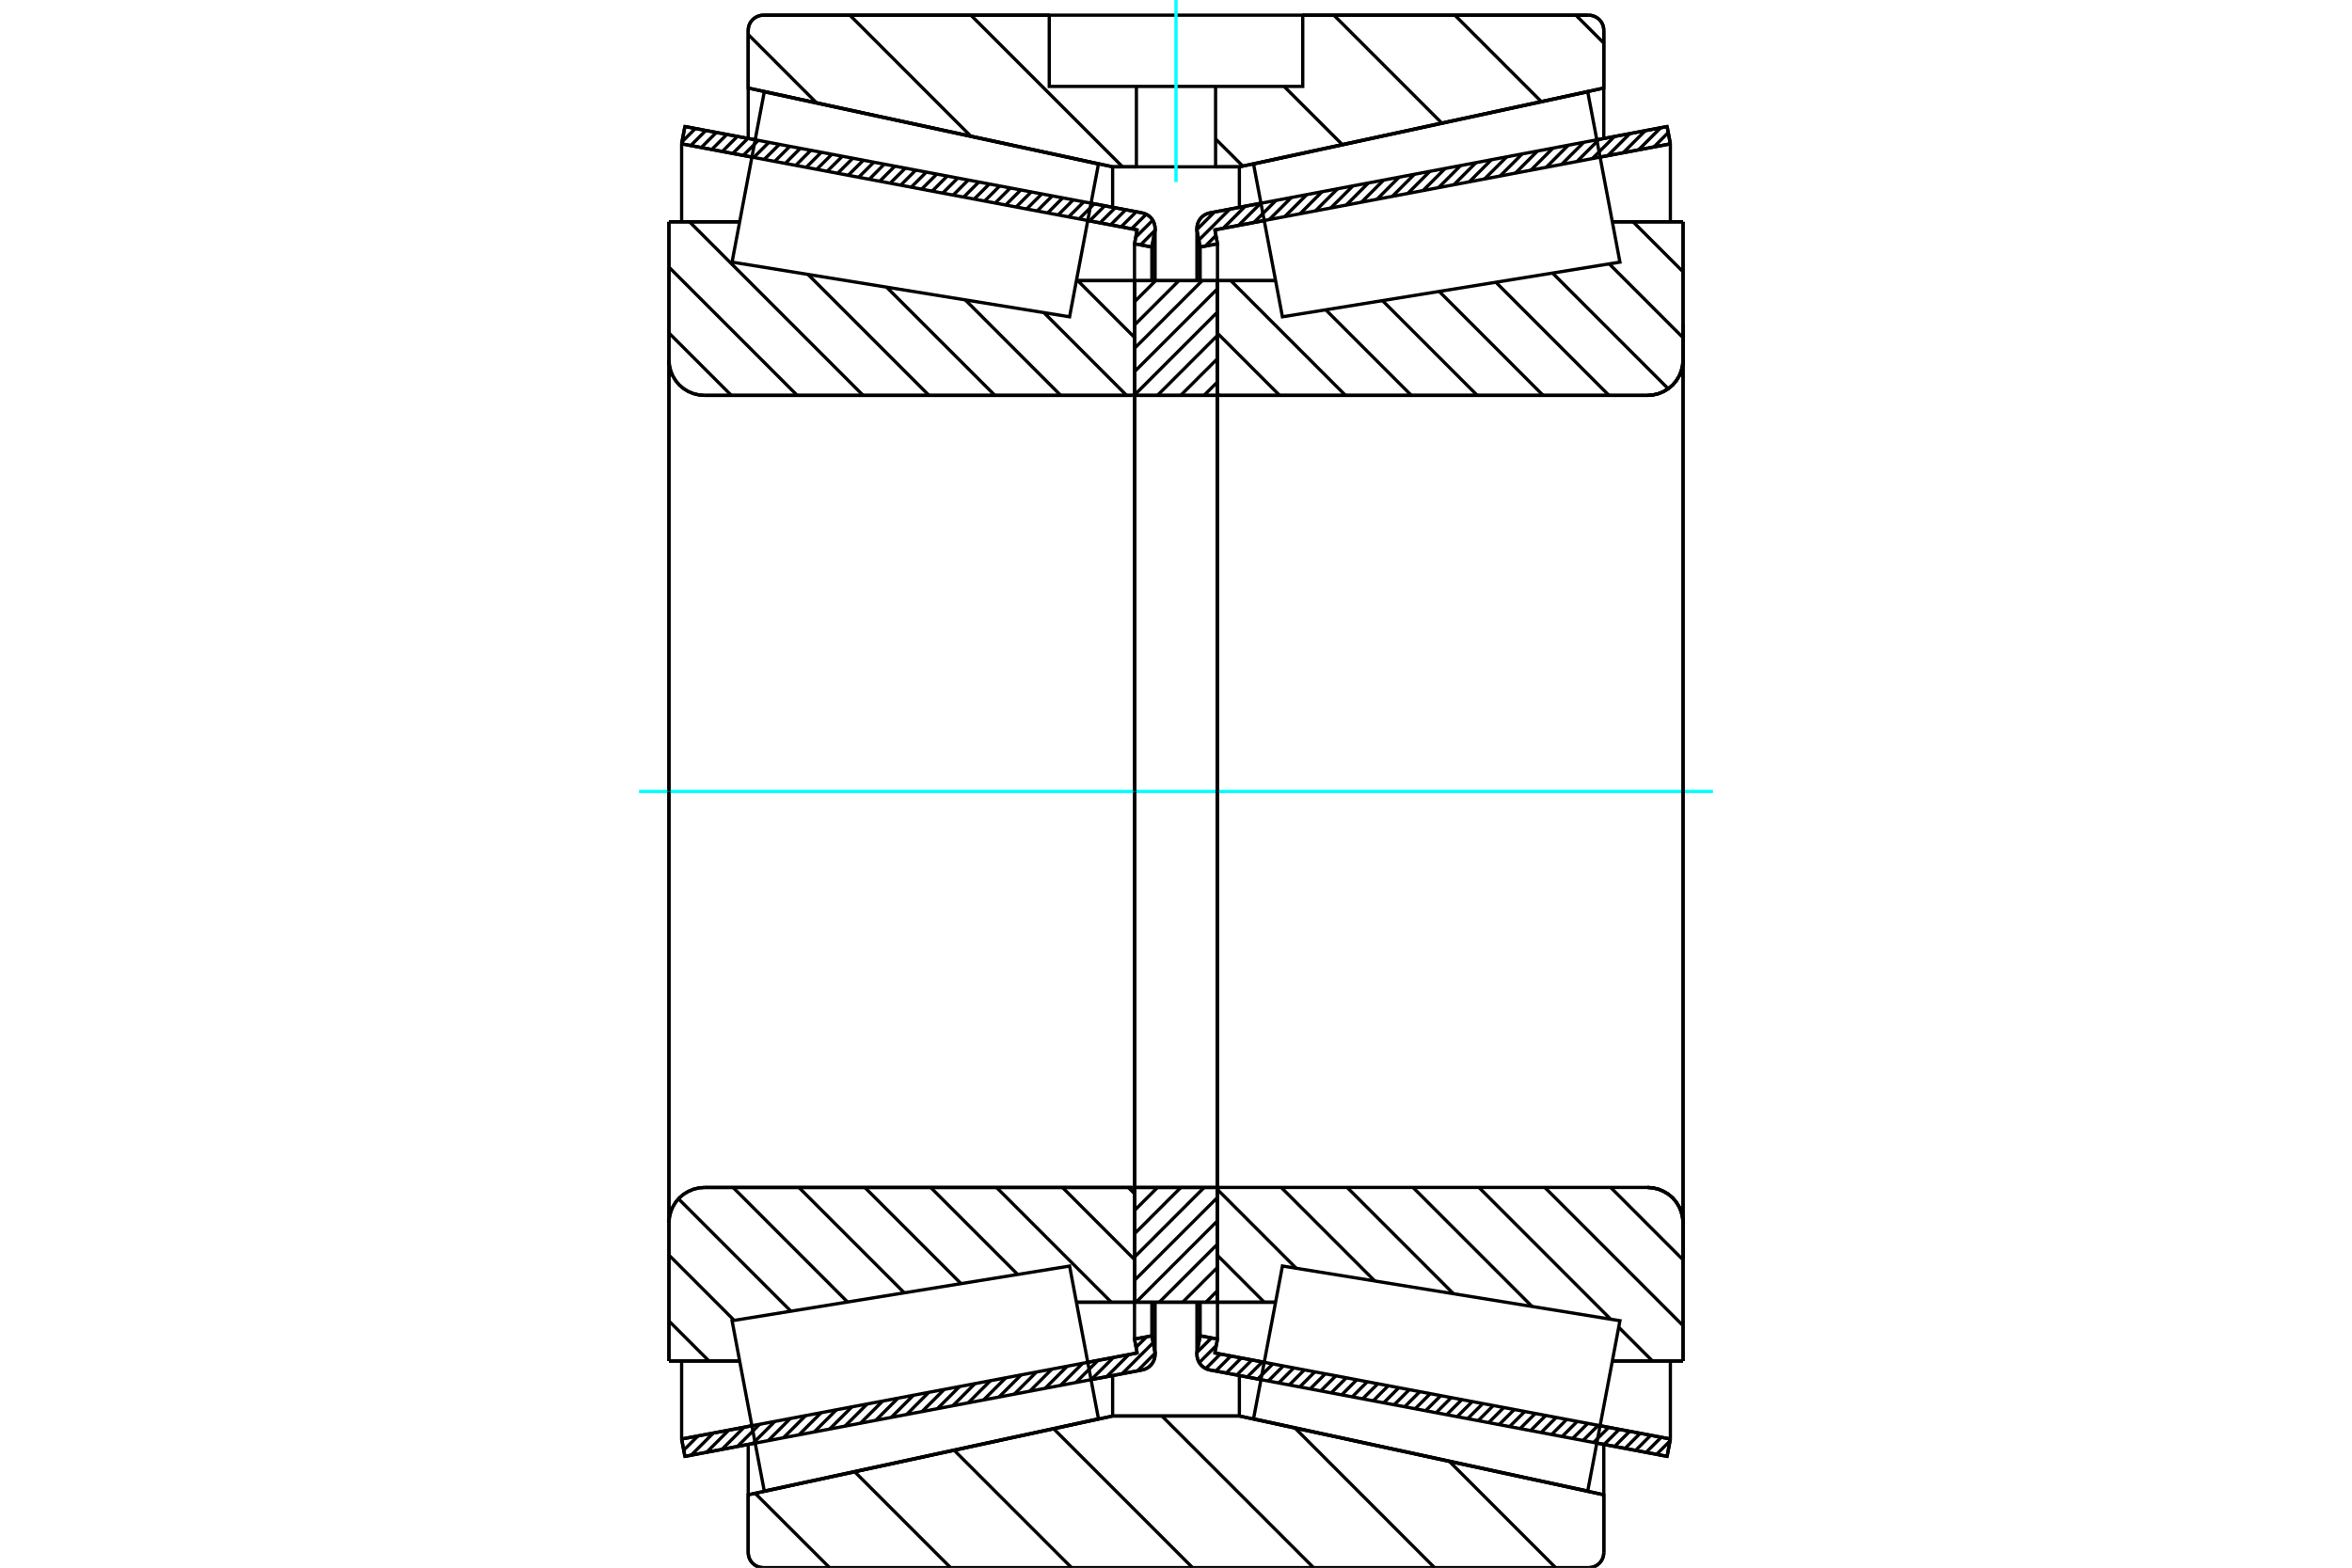 <?xml version="1.0" standalone="no"?>
<!DOCTYPE svg PUBLIC "-//W3C//DTD SVG 1.1//EN"
	"http://www.w3.org/Graphics/SVG/1.1/DTD/svg11.dtd">
<svg xmlns="http://www.w3.org/2000/svg" height="100%" width="100%" viewBox="0 0 36000 24000">
	<rect x="-1800" y="-1200" width="39600" height="26400" style="fill:#FFF"/>
	<g style="fill:none; fill-rule:evenodd" transform="matrix(1 0 0 1 0 0)">
		<g style="fill:none; stroke:#000; stroke-width:50; shape-rendering:geometricPrecision">
			<line x1="25517" y1="22296" x2="24441" y2="22092"/>
			<line x1="19301" y1="21121" x2="18518" y2="20973"/>
			<line x1="25567" y1="22030" x2="25517" y2="22296"/>
			<line x1="18595" y1="20713" x2="19351" y2="20856"/>
			<line x1="24491" y1="21827" x2="25567" y2="22030"/>
			<line x1="18635" y1="20500" x2="18595" y2="20713"/>
			<line x1="18370" y1="20450" x2="18635" y2="20500"/>
			<line x1="18324" y1="20689" x2="18370" y2="20450"/>
			<polyline points="18324,20689 18321,20712 18320,20734 18323,20772 18332,20808 18346,20843 18365,20875 18389,20903 18416,20928 18448,20948 18482,20963 18518,20973"/>
			<line x1="18518" y1="3259" x2="19301" y2="3111"/>
			<line x1="24441" y1="2140" x2="25517" y2="1937"/>
			<polyline points="18518,3259 18482,3269 18448,3284 18416,3304 18389,3329 18365,3358 18346,3390 18332,3424 18323,3461 18320,3498 18321,3521 18324,3543"/>
			<line x1="18370" y1="3782" x2="18324" y2="3543"/>
			<line x1="18635" y1="3732" x2="18370" y2="3782"/>
			<line x1="18595" y1="3519" x2="18635" y2="3732"/>
			<line x1="25567" y1="2202" x2="24491" y2="2405"/>
			<line x1="19351" y1="3377" x2="18595" y2="3519"/>
			<line x1="25517" y1="1937" x2="25567" y2="2202"/>
			<line x1="18370" y1="19935" x2="18370" y2="20450"/>
			<line x1="18370" y1="3782" x2="18370" y2="4297"/>
			<line x1="18635" y1="19936" x2="18635" y2="20500"/>
			<line x1="18635" y1="3732" x2="18635" y2="4297"/>
			<line x1="25567" y1="20836" x2="25567" y2="22030"/>
			<line x1="25567" y1="2202" x2="25567" y2="3396"/>
			<line x1="18320" y1="19936" x2="18320" y2="20734"/>
			<line x1="18320" y1="3498" x2="18320" y2="4297"/>
			<line x1="17482" y1="20973" x2="16699" y2="21121"/>
			<line x1="11559" y1="22092" x2="10483" y2="22296"/>
			<polyline points="17482,20973 17518,20963 17552,20948 17584,20928 17611,20903 17635,20875 17654,20843 17668,20808 17677,20772 17680,20734 17679,20712 17676,20689"/>
			<line x1="17630" y1="20450" x2="17676" y2="20689"/>
			<line x1="17365" y1="20500" x2="17630" y2="20450"/>
			<line x1="17405" y1="20713" x2="17365" y2="20500"/>
			<line x1="10433" y1="22030" x2="11509" y2="21827"/>
			<line x1="16649" y1="20856" x2="17405" y2="20713"/>
			<line x1="10483" y1="22296" x2="10433" y2="22030"/>
			<line x1="10483" y1="1937" x2="11559" y2="2140"/>
			<line x1="16699" y1="3111" x2="17482" y2="3259"/>
			<line x1="10433" y1="2202" x2="10483" y2="1937"/>
			<line x1="17405" y1="3519" x2="16649" y2="3377"/>
			<line x1="11509" y1="2405" x2="10433" y2="2202"/>
			<line x1="17365" y1="3732" x2="17405" y2="3519"/>
			<line x1="17630" y1="3782" x2="17365" y2="3732"/>
			<line x1="17676" y1="3543" x2="17630" y2="3782"/>
			<polyline points="17676,3543 17679,3521 17680,3498 17677,3461 17668,3424 17654,3390 17635,3358 17611,3329 17584,3304 17552,3284 17518,3269 17482,3259"/>
			<line x1="17365" y1="4297" x2="17365" y2="3732"/>
			<line x1="17365" y1="20500" x2="17365" y2="19936"/>
			<line x1="10433" y1="3396" x2="10433" y2="2202"/>
			<line x1="10433" y1="22030" x2="10433" y2="20836"/>
			<line x1="17630" y1="4297" x2="17630" y2="3782"/>
			<line x1="17630" y1="20450" x2="17630" y2="19935"/>
			<line x1="17680" y1="4297" x2="17680" y2="3498"/>
			<line x1="17680" y1="20734" x2="17680" y2="19936"/>
			<line x1="18631" y1="4296" x2="19525" y2="4296"/>
			<polyline points="18631,6014 18631,6020 18632,6026 18635,6032 18638,6037 18642,6042 18647,6045 18652,6049 18657,6051 18663,6052 18669,6053"/>
			<line x1="25218" y1="6053" x2="18669" y2="6053"/>
			<polyline points="25218,6053 25303,6046 25386,6026 25464,5994 25537,5949 25602,5894 25657,5829 25702,5756 25734,5678 25754,5595 25761,5510"/>
			<line x1="25761" y1="3396" x2="25761" y2="5510"/>
			<line x1="25761" y1="3396" x2="24679" y2="3396"/>
			<line x1="25761" y1="20836" x2="24679" y2="20836"/>
			<line x1="25761" y1="18723" x2="25761" y2="20836"/>
			<polyline points="25761,18723 25754,18638 25734,18555 25702,18476 25657,18403 25602,18338 25537,18283 25464,18239 25386,18206 25303,18186 25218,18179"/>
			<polyline points="18669,18179 18663,18180 18657,18181 18652,18184 18647,18187 18642,18191 18638,18195 18635,18201 18632,18206 18631,18212 18631,18218"/>
			<line x1="19525" y1="19936" x2="18631" y2="19936"/>
			<line x1="24679" y1="4032" x2="24679" y2="4032"/>
			<line x1="24679" y1="20200" x2="24679" y2="20200"/>
			<line x1="18631" y1="6053" x2="18631" y2="18179"/>
			<polyline points="18631,6014 18631,6020 18632,6026 18635,6032 18638,6037 18642,6042 18647,6045 18652,6049 18657,6051 18663,6052 18669,6053"/>
			<polyline points="18669,18179 18663,18180 18657,18181 18652,18184 18647,18187 18642,18191 18638,18195 18635,18201 18632,18206 18631,18212 18631,18218"/>
			<polyline points="25218,6053 25303,6046 25386,6026 25464,5994 25537,5949 25602,5894 25657,5829 25702,5756 25734,5678 25754,5595 25761,5510"/>
			<polyline points="25761,18723 25754,18638 25734,18555 25702,18476 25657,18403 25602,18338 25537,18283 25464,18239 25386,18206 25303,18186 25218,18179"/>
			<line x1="17369" y1="19936" x2="16475" y2="19936"/>
			<polyline points="17369,18218 17369,18212 17368,18206 17365,18201 17362,18195 17358,18191 17353,18187 17348,18184 17343,18181 17337,18180 17331,18179"/>
			<line x1="10782" y1="18179" x2="17331" y2="18179"/>
			<polyline points="10782,18179 10697,18186 10614,18206 10536,18239 10463,18283 10398,18338 10343,18403 10298,18476 10266,18555 10246,18638 10239,18723"/>
			<line x1="10239" y1="20836" x2="10239" y2="18723"/>
			<line x1="10239" y1="20836" x2="11321" y2="20836"/>
			<line x1="10239" y1="3396" x2="11321" y2="3396"/>
			<line x1="10239" y1="5510" x2="10239" y2="3396"/>
			<polyline points="10239,5510 10246,5595 10266,5678 10298,5756 10343,5829 10398,5894 10463,5949 10536,5994 10614,6026 10697,6046 10782,6053"/>
			<line x1="17331" y1="6053" x2="10782" y2="6053"/>
			<polyline points="17331,6053 17337,6052 17343,6051 17348,6049 17353,6045 17358,6042 17362,6037 17365,6032 17368,6026 17369,6020 17369,6014"/>
			<line x1="16475" y1="4296" x2="17369" y2="4296"/>
			<line x1="11321" y1="20200" x2="11321" y2="20200"/>
			<line x1="11321" y1="4032" x2="11321" y2="4032"/>
			<line x1="17369" y1="18179" x2="17369" y2="6053"/>
			<line x1="10239" y1="18723" x2="10239" y2="5510"/>
			<line x1="24315" y1="24000" x2="11685" y2="24000"/>
			<polyline points="24315,24000 24352,23997 24387,23989 24421,23975 24452,23956 24480,23932 24504,23904 24523,23873 24537,23839 24545,23804 24548,23767"/>
			<line x1="24548" y1="22884" x2="24548" y2="23767"/>
			<line x1="18970" y1="21678" x2="24548" y2="22884"/>
			<line x1="17030" y1="21678" x2="18970" y2="21678"/>
			<line x1="11452" y1="22884" x2="17030" y2="21678"/>
			<line x1="11452" y1="23767" x2="11452" y2="22884"/>
			<polyline points="11452,23767 11455,23804 11463,23839 11477,23873 11496,23904 11520,23932 11548,23956 11579,23975 11613,23989 11648,23997 11685,24000"/>
			<line x1="11685" y1="232" x2="16060" y2="232"/>
			<line x1="19940" y1="232" x2="24315" y2="232"/>
			<polyline points="11685,232 11648,235 11613,244 11579,258 11548,277 11520,300 11496,328 11477,359 11463,393 11455,429 11452,465"/>
			<line x1="11452" y1="1348" x2="11452" y2="465"/>
			<line x1="17030" y1="2554" x2="11452" y2="1348"/>
			<line x1="18970" y1="2554" x2="18606" y2="2554"/>
			<line x1="17394" y1="2554" x2="17030" y2="2554"/>
			<line x1="24548" y1="1348" x2="18970" y2="2554"/>
			<line x1="24548" y1="465" x2="24548" y2="1348"/>
			<polyline points="24548,465 24545,429 24537,393 24523,359 24504,328 24480,300 24452,277 24421,258 24387,244 24352,235 24315,232"/>
			<line x1="17030" y1="21058" x2="17030" y2="21678"/>
			<line x1="17030" y1="2554" x2="17030" y2="3174"/>
			<line x1="18970" y1="21058" x2="18970" y2="21678"/>
			<line x1="18970" y1="2554" x2="18970" y2="3174"/>
			<line x1="11452" y1="22113" x2="11452" y2="22884"/>
			<line x1="11452" y1="1348" x2="11452" y2="2120"/>
			<line x1="24548" y1="22113" x2="24548" y2="22884"/>
			<line x1="24548" y1="1348" x2="24548" y2="2120"/>
			<line x1="17369" y1="18179" x2="18631" y2="18179"/>
			<line x1="17369" y1="19936" x2="17369" y2="18179"/>
			<line x1="18631" y1="19936" x2="17369" y2="19936"/>
			<line x1="18631" y1="18179" x2="18631" y2="19936"/>
			<line x1="18631" y1="6053" x2="17369" y2="6053"/>
			<line x1="18631" y1="4296" x2="18631" y2="6053"/>
			<line x1="17369" y1="4296" x2="18631" y2="4296"/>
			<line x1="17369" y1="6053" x2="17369" y2="4296"/>
			<line x1="18631" y1="6053" x2="18631" y2="18179"/>
			<line x1="17369" y1="6053" x2="17369" y2="18179"/>
		</g>
		<g style="fill:none; stroke:#0FF; stroke-width:50; shape-rendering:geometricPrecision">
			<line x1="9781" y1="12116" x2="26219" y2="12116"/>
		</g>
		<g style="fill:none; stroke:#000; stroke-width:50; shape-rendering:geometricPrecision">
			<line x1="24120" y1="232" x2="24548" y2="660"/>
			<line x1="22268" y1="232" x2="23591" y2="1555"/>
			<line x1="20416" y1="232" x2="22069" y2="1885"/>
			<line x1="19654" y1="1323" x2="20546" y2="2214"/>
			<line x1="18606" y1="2127" x2="19023" y2="2543"/>
			<line x1="14860" y1="232" x2="17182" y2="2554"/>
			<line x1="13008" y1="232" x2="14861" y2="2086"/>
			<line x1="11452" y1="528" x2="12498" y2="1575"/>
			<line x1="24546" y1="22883" x2="24548" y2="22886"/>
			<line x1="22183" y1="22372" x2="23811" y2="24000"/>
			<line x1="19820" y1="21861" x2="21958" y2="24000"/>
			<line x1="17784" y1="21678" x2="20106" y2="24000"/>
			<line x1="16127" y1="21873" x2="18254" y2="24000"/>
			<line x1="14604" y1="22202" x2="16402" y2="24000"/>
			<line x1="13081" y1="22531" x2="14550" y2="24000"/>
			<line x1="11558" y1="22861" x2="12698" y2="24000"/>
			<line x1="19940" y1="232" x2="24315" y2="232"/>
			<polyline points="24548,465 24545,429 24537,393 24523,359 24504,328 24480,300 24452,277 24421,258 24387,244 24352,235 24315,232"/>
			<polyline points="24548,465 24548,1348 18970,2554 18606,2554"/>
			<polyline points="16060,232 11685,232 11648,235 11613,244 11579,258 11548,277 11520,300 11496,328 11477,359 11463,393 11455,429 11452,465 11452,1348 17030,2554 17394,2554"/>
			<polyline points="18000,21678 17030,21678 11452,22884 11452,23767 11455,23804 11463,23839 11477,23873 11496,23904 11520,23932 11548,23956 11579,23975 11613,23989 11648,23997 11685,24000 18000,24000"/>
			<polyline points="18000,21678 18970,21678 24548,22884 24548,23767"/>
			<polyline points="24315,24000 24352,23997 24387,23989 24421,23975 24452,23956 24480,23932 24504,23904 24523,23873 24537,23839 24545,23804 24548,23767"/>
			<line x1="24315" y1="24000" x2="18000" y2="24000"/>
			<line x1="16496" y1="4296" x2="17369" y2="5170"/>
			<line x1="15978" y1="4786" x2="17244" y2="6053"/>
			<line x1="14775" y1="4591" x2="16236" y2="6053"/>
			<line x1="13571" y1="4397" x2="15228" y2="6053"/>
			<line x1="12368" y1="4202" x2="14219" y2="6053"/>
			<line x1="10554" y1="3396" x2="13211" y2="6053"/>
			<line x1="10239" y1="4090" x2="12202" y2="6053"/>
			<line x1="10239" y1="5098" x2="11194" y2="6053"/>
			<line x1="17270" y1="18179" x2="17369" y2="18279"/>
			<line x1="16262" y1="18179" x2="17369" y2="19287"/>
			<line x1="15253" y1="18179" x2="17010" y2="19936"/>
			<line x1="14245" y1="18179" x2="15577" y2="19511"/>
			<line x1="13237" y1="18179" x2="14709" y2="19651"/>
			<line x1="12228" y1="18179" x2="13841" y2="19792"/>
			<line x1="11220" y1="18179" x2="12973" y2="19933"/>
			<line x1="10385" y1="18353" x2="12105" y2="20073"/>
			<line x1="10239" y1="19215" x2="11238" y2="20214"/>
			<line x1="10239" y1="20224" x2="10852" y2="20836"/>
			<polyline points="17369,12116 17369,4296 17369,6014"/>
			<polyline points="17331,6053 17337,6052 17343,6051 17348,6049 17353,6045 17358,6042 17362,6037 17365,6032 17368,6026 17369,6020 17369,6014"/>
			<line x1="17331" y1="6053" x2="10782" y2="6053"/>
			<polyline points="10239,5510 10246,5595 10266,5678 10298,5756 10343,5829 10398,5894 10463,5949 10536,5994 10614,6026 10697,6046 10782,6053"/>
			<line x1="10239" y1="5510" x2="10239" y2="3396"/>
			<line x1="10239" y1="5510" x2="10239" y2="12116"/>
			<line x1="10239" y1="3396" x2="11321" y2="3396"/>
			<line x1="16475" y1="4296" x2="17369" y2="4296"/>
			<line x1="17369" y1="19936" x2="16475" y2="19936"/>
			<line x1="11321" y1="20836" x2="10239" y2="20836"/>
			<line x1="10239" y1="12116" x2="10239" y2="18723"/>
			<line x1="10239" y1="20836" x2="10239" y2="18723"/>
			<polyline points="10782,18179 10697,18186 10614,18206 10536,18239 10463,18283 10398,18338 10343,18403 10298,18476 10266,18555 10246,18638 10239,18723"/>
			<line x1="10782" y1="18179" x2="17331" y2="18179"/>
			<polyline points="17369,18218 17369,18212 17368,18206 17365,18201 17362,18195 17358,18191 17353,18187 17348,18184 17343,18181 17337,18180 17331,18179"/>
			<polyline points="17369,18218 17369,19936 17369,12116"/>
			<line x1="24996" y1="3396" x2="25761" y2="4161"/>
			<line x1="24631" y1="4040" x2="25761" y2="5170"/>
			<line x1="23763" y1="4180" x2="25534" y2="5951"/>
			<line x1="22896" y1="4321" x2="24627" y2="6053"/>
			<line x1="22028" y1="4461" x2="23619" y2="6053"/>
			<line x1="21160" y1="4602" x2="22611" y2="6053"/>
			<line x1="20292" y1="4743" x2="21602" y2="6053"/>
			<line x1="18838" y1="4296" x2="20594" y2="6053"/>
			<line x1="18631" y1="5098" x2="19586" y2="6053"/>
			<line x1="24653" y1="18179" x2="25761" y2="19287"/>
			<line x1="23645" y1="18179" x2="25761" y2="20295"/>
			<line x1="22637" y1="18179" x2="24653" y2="20196"/>
			<line x1="24776" y1="20319" x2="25293" y2="20836"/>
			<line x1="21628" y1="18179" x2="23450" y2="20001"/>
			<line x1="20620" y1="18179" x2="22247" y2="19806"/>
			<line x1="19611" y1="18179" x2="21043" y2="19611"/>
			<line x1="18632" y1="18208" x2="19840" y2="19416"/>
			<line x1="18631" y1="19215" x2="19351" y2="19936"/>
			<polyline points="18631,12116 18631,4296 18631,6014 18631,6020 18632,6026 18635,6032 18638,6037 18642,6042 18647,6045 18652,6049 18657,6051 18663,6052 18669,6053 25218,6053 25303,6046 25386,6026 25464,5994 25537,5949 25602,5894 25657,5829 25702,5756 25734,5678 25754,5595 25761,5510 25761,3396"/>
			<line x1="25761" y1="5510" x2="25761" y2="12116"/>
			<line x1="25761" y1="3396" x2="24679" y2="3396"/>
			<line x1="19525" y1="4296" x2="18631" y2="4296"/>
			<line x1="18631" y1="19936" x2="19525" y2="19936"/>
			<line x1="24679" y1="20836" x2="25761" y2="20836"/>
			<line x1="25761" y1="12116" x2="25761" y2="18723"/>
			<polyline points="25761,20836 25761,18723 25754,18638 25734,18555 25702,18476 25657,18403 25602,18338 25537,18283 25464,18239 25386,18206 25303,18186 25218,18179 18669,18179 18663,18180 18657,18181 18652,18184 18647,18187 18642,18191 18638,18195 18635,18201 18632,18206 18631,18212 18631,18218 18631,19936 18631,12116"/>
			<line x1="18631" y1="19763" x2="18458" y2="19936"/>
			<line x1="18631" y1="19406" x2="18101" y2="19936"/>
			<line x1="18631" y1="19050" x2="17744" y2="19936"/>
			<line x1="18631" y1="18693" x2="17388" y2="19936"/>
			<line x1="18631" y1="18336" x2="17369" y2="19597"/>
			<line x1="18431" y1="18179" x2="17369" y2="19241"/>
			<line x1="18074" y1="18179" x2="17369" y2="18884"/>
			<line x1="17717" y1="18179" x2="17369" y2="18527"/>
			<line x1="18631" y1="5851" x2="18429" y2="6053"/>
			<line x1="18631" y1="5495" x2="18072" y2="6053"/>
			<line x1="18631" y1="5138" x2="17716" y2="6053"/>
			<line x1="18631" y1="4781" x2="17369" y2="6043"/>
			<line x1="18631" y1="4425" x2="17369" y2="5686"/>
			<line x1="18402" y1="4296" x2="17369" y2="5329"/>
			<line x1="18045" y1="4296" x2="17369" y2="4972"/>
			<line x1="17689" y1="4296" x2="17369" y2="4616"/>
			<polyline points="17369,6053 17369,4296 18631,4296 18631,6053 17369,6053"/>
			<polyline points="17369,18179 18631,18179 18631,19936 17369,19936 17369,18179"/>
			<polyline points="18000,2554 18606,2554 18606,1323 19940,1323 19940,232 16060,232 16060,1323 17394,1323 18606,1323"/>
			<polyline points="17394,1323 17394,2554 18000,2554"/>
		</g>
		<g style="fill:none; stroke:#0FF; stroke-width:50; shape-rendering:geometricPrecision">
			<line x1="18000" y1="2787" x2="18000" y2="0"/>
		</g>
		<g style="fill:none; stroke:#000; stroke-width:50; shape-rendering:geometricPrecision">
			<line x1="25761" y1="19266" x2="25761" y2="4966"/>
			<line x1="18631" y1="18218" x2="18631" y2="6014"/>
			<polyline points="16592,20551 16813,21720 11698,22826 11451,21523 11205,20219 16371,19382 16592,20551"/>
			<polyline points="16592,3681 16371,4850 11205,4013 11451,2710 11698,1406 16813,2512 16592,3681"/>
			<polyline points="19408,20551 19629,19382 24795,20219 24549,21523 24302,22826 19187,21720 19408,20551"/>
			<polyline points="19408,3681 19187,2512 24302,1406 24549,2710 24795,4013 19629,4850 19408,3681"/>
			<line x1="17679" y1="20718" x2="17410" y2="20987"/>
			<line x1="17650" y1="20556" x2="17175" y2="21031"/>
			<line x1="17549" y1="20466" x2="17389" y2="20626"/>
			<line x1="17278" y1="20737" x2="16939" y2="21076"/>
			<line x1="17043" y1="20781" x2="16704" y2="21120"/>
			<line x1="16807" y1="20826" x2="16468" y2="21165"/>
			<line x1="16572" y1="20870" x2="16233" y2="21209"/>
			<line x1="16336" y1="20915" x2="15997" y2="21254"/>
			<line x1="16101" y1="20959" x2="15762" y2="21298"/>
			<line x1="15865" y1="21004" x2="15526" y2="21343"/>
			<line x1="15630" y1="21048" x2="15291" y2="21387"/>
			<line x1="15394" y1="21093" x2="15055" y2="21432"/>
			<line x1="15159" y1="21137" x2="14820" y2="21476"/>
			<line x1="14923" y1="21182" x2="14584" y2="21521"/>
			<line x1="14688" y1="21226" x2="14349" y2="21565"/>
			<line x1="14452" y1="21271" x2="14113" y2="21610"/>
			<line x1="14216" y1="21315" x2="13878" y2="21654"/>
			<line x1="13981" y1="21360" x2="13642" y2="21699"/>
			<line x1="13745" y1="21404" x2="13406" y2="21743"/>
			<line x1="13510" y1="21449" x2="13171" y2="21788"/>
			<line x1="13274" y1="21493" x2="12935" y2="21832"/>
			<line x1="13039" y1="21538" x2="12700" y2="21877"/>
			<line x1="12803" y1="21582" x2="12464" y2="21921"/>
			<line x1="12568" y1="21627" x2="12229" y2="21966"/>
			<line x1="12332" y1="21671" x2="11993" y2="22010"/>
			<line x1="12097" y1="21716" x2="11758" y2="22055"/>
			<line x1="11861" y1="21760" x2="11522" y2="22099"/>
			<line x1="11626" y1="21805" x2="11287" y2="22144"/>
			<line x1="11390" y1="21849" x2="11051" y2="22188"/>
			<line x1="11155" y1="21894" x2="10816" y2="22233"/>
			<line x1="10919" y1="21938" x2="10580" y2="22277"/>
			<line x1="10684" y1="21983" x2="10465" y2="22201"/>
			<line x1="10448" y1="22027" x2="10435" y2="22041"/>
			<line x1="17634" y1="3763" x2="17617" y2="3779"/>
			<line x1="17678" y1="3528" x2="17457" y2="3749"/>
			<line x1="17644" y1="3371" x2="17384" y2="3631"/>
			<line x1="17544" y1="3280" x2="17320" y2="3503"/>
			<line x1="17391" y1="3242" x2="17160" y2="3473"/>
			<line x1="17230" y1="3211" x2="16999" y2="3443"/>
			<line x1="17070" y1="3181" x2="16838" y2="3412"/>
			<line x1="16909" y1="3151" x2="16678" y2="3382"/>
			<line x1="16748" y1="3120" x2="16517" y2="3352"/>
			<line x1="16588" y1="3090" x2="16356" y2="3321"/>
			<line x1="16427" y1="3060" x2="16196" y2="3291"/>
			<line x1="16266" y1="3029" x2="16035" y2="3261"/>
			<line x1="16106" y1="2999" x2="15874" y2="3230"/>
			<line x1="15945" y1="2969" x2="15714" y2="3200"/>
			<line x1="15784" y1="2938" x2="15553" y2="3170"/>
			<line x1="15624" y1="2908" x2="15393" y2="3139"/>
			<line x1="15463" y1="2878" x2="15232" y2="3109"/>
			<line x1="15302" y1="2847" x2="15071" y2="3078"/>
			<line x1="15142" y1="2817" x2="14911" y2="3048"/>
			<line x1="14981" y1="2787" x2="14750" y2="3018"/>
			<line x1="14820" y1="2756" x2="14589" y2="2987"/>
			<line x1="14660" y1="2726" x2="14429" y2="2957"/>
			<line x1="14499" y1="2695" x2="14268" y2="2927"/>
			<line x1="14338" y1="2665" x2="14107" y2="2896"/>
			<line x1="14178" y1="2635" x2="13947" y2="2866"/>
			<line x1="14017" y1="2604" x2="13786" y2="2836"/>
			<line x1="13857" y1="2574" x2="13625" y2="2805"/>
			<line x1="13696" y1="2544" x2="13465" y2="2775"/>
			<line x1="13535" y1="2513" x2="13304" y2="2745"/>
			<line x1="13375" y1="2483" x2="13143" y2="2714"/>
			<line x1="13214" y1="2453" x2="12983" y2="2684"/>
			<line x1="13053" y1="2422" x2="12822" y2="2653"/>
			<line x1="12893" y1="2392" x2="12661" y2="2623"/>
			<line x1="12732" y1="2362" x2="12501" y2="2593"/>
			<line x1="12571" y1="2331" x2="12340" y2="2562"/>
			<line x1="12411" y1="2301" x2="12179" y2="2532"/>
			<line x1="12250" y1="2270" x2="12019" y2="2502"/>
			<line x1="12089" y1="2240" x2="11858" y2="2471"/>
			<line x1="11929" y1="2210" x2="11697" y2="2441"/>
			<line x1="11768" y1="2179" x2="11537" y2="2411"/>
			<line x1="11607" y1="2149" x2="11376" y2="2380"/>
			<line x1="11447" y1="2119" x2="11215" y2="2350"/>
			<line x1="11286" y1="2088" x2="11055" y2="2320"/>
			<line x1="11125" y1="2058" x2="10894" y2="2289"/>
			<line x1="10965" y1="2028" x2="10733" y2="2259"/>
			<line x1="10804" y1="1997" x2="10573" y2="2228"/>
			<line x1="10643" y1="1967" x2="10439" y2="2171"/>
			<polyline points="10433,2202 10483,1937 17482,3259"/>
			<polyline points="17676,3543 17680,3505 17678,3467 17670,3430 17657,3394 17638,3361 17614,3331 17585,3306 17553,3285 17519,3269 17482,3259"/>
			<polyline points="17676,3543 17630,3782 17365,3732 17405,3519 10433,2202"/>
			<polyline points="10433,22030 17405,20713 17365,20500 17630,20450 17676,20689"/>
			<polyline points="17482,20973 17519,20963 17553,20948 17585,20927 17614,20901 17638,20871 17657,20838 17670,20803 17678,20765 17680,20727 17676,20689"/>
			<polyline points="17482,20973 10483,22296 10433,22030"/>
			<line x1="25517" y1="22295" x2="25517" y2="22296"/>
			<line x1="25561" y1="22060" x2="25356" y2="22265"/>
			<line x1="25426" y1="22004" x2="25195" y2="22235"/>
			<line x1="25266" y1="21973" x2="25035" y2="22204"/>
			<line x1="25105" y1="21943" x2="24874" y2="22174"/>
			<line x1="24944" y1="21913" x2="24713" y2="22144"/>
			<line x1="24784" y1="21882" x2="24553" y2="22113"/>
			<line x1="24623" y1="21852" x2="24392" y2="22083"/>
			<line x1="24462" y1="21821" x2="24231" y2="22053"/>
			<line x1="24302" y1="21791" x2="24071" y2="22022"/>
			<line x1="24141" y1="21761" x2="23910" y2="21992"/>
			<line x1="23981" y1="21730" x2="23749" y2="21962"/>
			<line x1="23820" y1="21700" x2="23589" y2="21931"/>
			<line x1="23659" y1="21670" x2="23428" y2="21901"/>
			<line x1="23499" y1="21639" x2="23267" y2="21871"/>
			<line x1="23338" y1="21609" x2="23107" y2="21840"/>
			<line x1="23177" y1="21579" x2="22946" y2="21810"/>
			<line x1="23017" y1="21548" x2="22785" y2="21780"/>
			<line x1="22856" y1="21518" x2="22625" y2="21749"/>
			<line x1="22695" y1="21488" x2="22464" y2="21719"/>
			<line x1="22535" y1="21457" x2="22303" y2="21688"/>
			<line x1="22374" y1="21427" x2="22143" y2="21658"/>
			<line x1="22213" y1="21396" x2="21982" y2="21628"/>
			<line x1="22053" y1="21366" x2="21821" y2="21597"/>
			<line x1="21892" y1="21336" x2="21661" y2="21567"/>
			<line x1="21731" y1="21305" x2="21500" y2="21537"/>
			<line x1="21571" y1="21275" x2="21339" y2="21506"/>
			<line x1="21410" y1="21245" x2="21179" y2="21476"/>
			<line x1="21249" y1="21214" x2="21018" y2="21446"/>
			<line x1="21089" y1="21184" x2="20857" y2="21415"/>
			<line x1="20928" y1="21154" x2="20697" y2="21385"/>
			<line x1="20767" y1="21123" x2="20536" y2="21355"/>
			<line x1="20607" y1="21093" x2="20376" y2="21324"/>
			<line x1="20446" y1="21063" x2="20215" y2="21294"/>
			<line x1="20285" y1="21032" x2="20054" y2="21263"/>
			<line x1="20125" y1="21002" x2="19894" y2="21233"/>
			<line x1="19964" y1="20972" x2="19733" y2="21203"/>
			<line x1="19803" y1="20941" x2="19572" y2="21172"/>
			<line x1="19643" y1="20911" x2="19412" y2="21142"/>
			<line x1="19482" y1="20880" x2="19251" y2="21112"/>
			<line x1="19321" y1="20850" x2="19090" y2="21081"/>
			<line x1="19161" y1="20820" x2="18930" y2="21051"/>
			<line x1="19000" y1="20789" x2="18769" y2="21021"/>
			<line x1="18840" y1="20759" x2="18608" y2="20990"/>
			<line x1="18679" y1="20729" x2="18455" y2="20952"/>
			<line x1="18616" y1="20600" x2="18356" y2="20861"/>
			<line x1="18543" y1="20483" x2="18322" y2="20703"/>
			<line x1="18382" y1="20453" x2="18366" y2="20468"/>
			<line x1="25565" y1="2191" x2="25551" y2="2205"/>
			<line x1="25534" y1="2030" x2="25315" y2="2250"/>
			<line x1="25419" y1="1955" x2="25080" y2="2294"/>
			<line x1="25183" y1="2000" x2="24844" y2="2339"/>
			<line x1="24948" y1="2044" x2="24609" y2="2383"/>
			<line x1="24712" y1="2089" x2="24373" y2="2428"/>
			<line x1="24477" y1="2133" x2="24138" y2="2472"/>
			<line x1="24241" y1="2178" x2="23902" y2="2517"/>
			<line x1="24006" y1="2222" x2="23667" y2="2561"/>
			<line x1="23770" y1="2267" x2="23431" y2="2606"/>
			<line x1="23534" y1="2311" x2="23196" y2="2650"/>
			<line x1="23299" y1="2356" x2="22960" y2="2695"/>
			<line x1="23063" y1="2400" x2="22724" y2="2739"/>
			<line x1="22828" y1="2445" x2="22489" y2="2784"/>
			<line x1="22592" y1="2489" x2="22253" y2="2828"/>
			<line x1="22357" y1="2534" x2="22018" y2="2873"/>
			<line x1="22121" y1="2578" x2="21782" y2="2917"/>
			<line x1="21886" y1="2623" x2="21547" y2="2962"/>
			<line x1="21650" y1="2667" x2="21311" y2="3006"/>
			<line x1="21415" y1="2712" x2="21076" y2="3051"/>
			<line x1="21179" y1="2756" x2="20840" y2="3095"/>
			<line x1="20944" y1="2801" x2="20605" y2="3140"/>
			<line x1="20708" y1="2845" x2="20369" y2="3184"/>
			<line x1="20473" y1="2890" x2="20134" y2="3229"/>
			<line x1="20237" y1="2934" x2="19898" y2="3273"/>
			<line x1="20002" y1="2979" x2="19663" y2="3318"/>
			<line x1="19766" y1="3023" x2="19427" y2="3362"/>
			<line x1="19531" y1="3068" x2="19192" y2="3407"/>
			<line x1="19295" y1="3112" x2="18956" y2="3451"/>
			<line x1="19060" y1="3157" x2="18721" y2="3496"/>
			<line x1="18611" y1="3605" x2="18450" y2="3767"/>
			<line x1="18824" y1="3201" x2="18349" y2="3676"/>
			<line x1="18589" y1="3246" x2="18321" y2="3514"/>
			<polyline points="25567,2202 25517,1937 18518,3259 18481,3269 18447,3285 18415,3306 18386,3331 18362,3361 18343,3394 18330,3430 18322,3467 18320,3505 18324,3543 18370,3782 18635,3732 18595,3519 25567,2202"/>
			<polyline points="25567,22030 18595,20713 18635,20500 18370,20450 18324,20689 18320,20727 18322,20765 18330,20803 18343,20838 18362,20871 18386,20901 18415,20927 18447,20948 18481,20963 18518,20973 25517,22296 25567,22030"/>
		</g>
	</g>
</svg>
